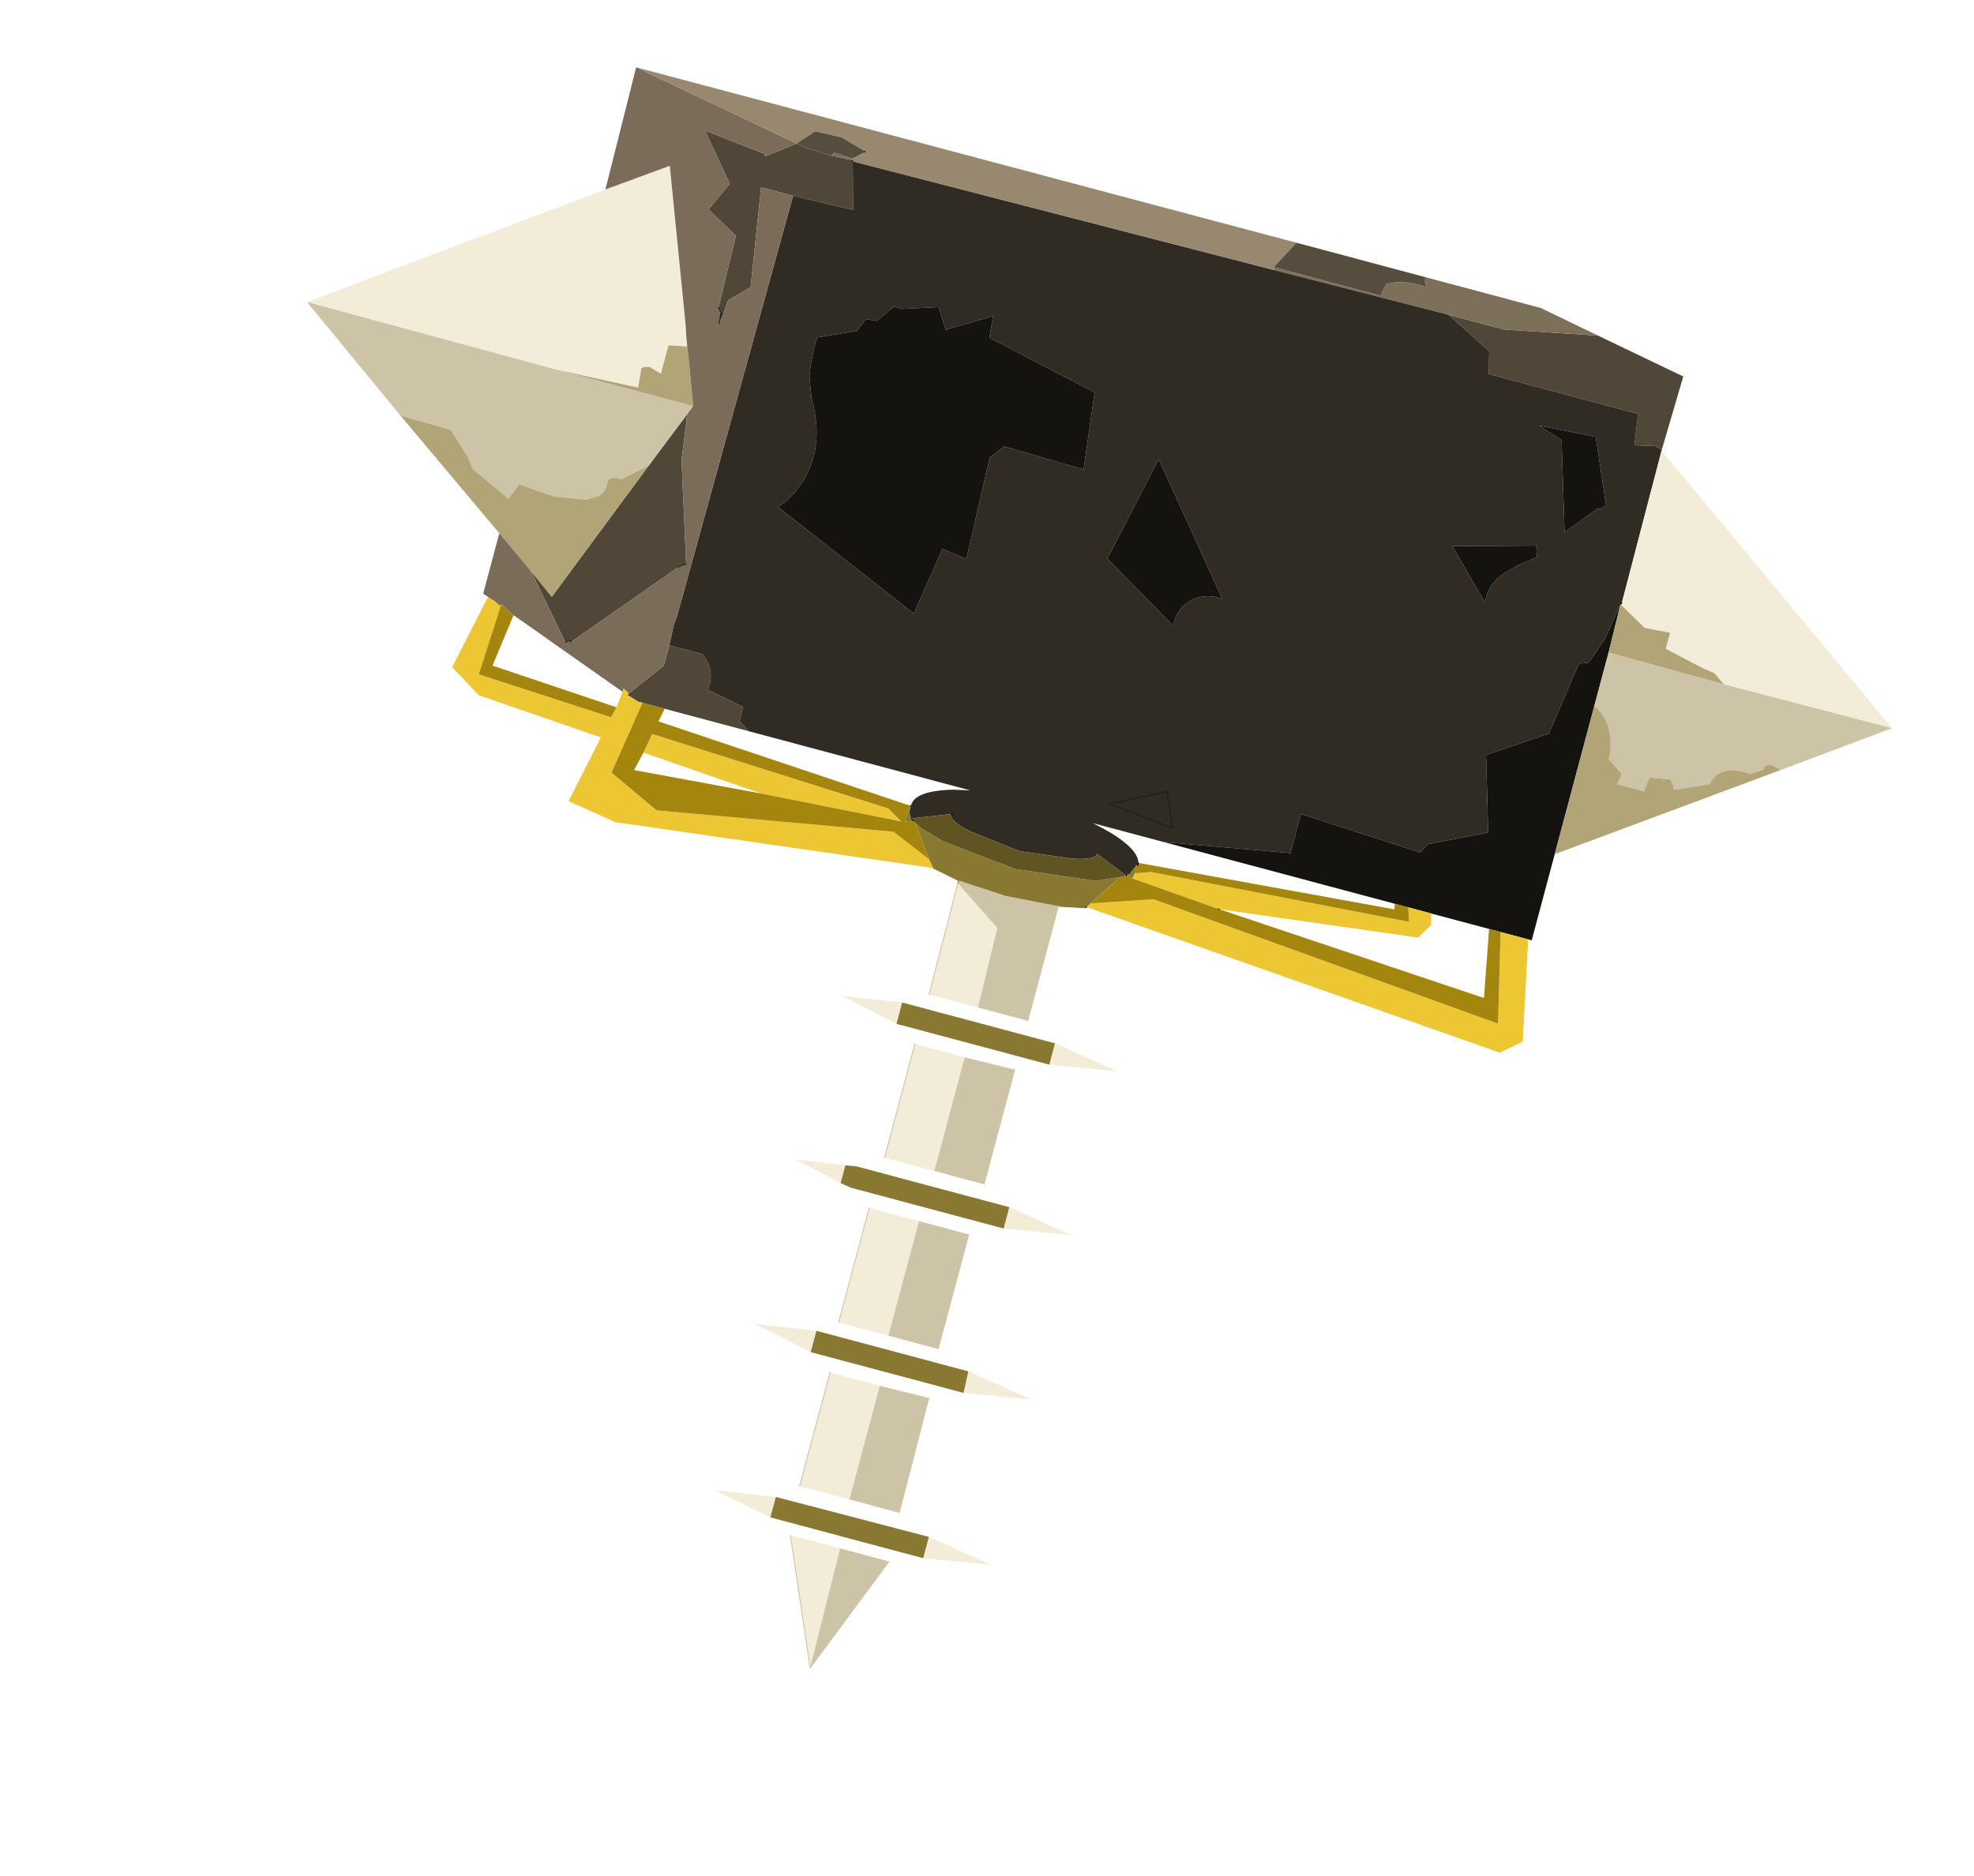 <?xml version="1.0"?>
<svg xmlns="http://www.w3.org/2000/svg" xmlns:xlink="http://www.w3.org/1999/xlink" width="71.55px" height="68px"><g transform="matrix(1, 0, 0, 1, -242.6, -169.5)"><use xlink:href="#object-0" width="89.25" height="81.7" transform="matrix(0.644, 0.172, -0.172, 0.644, 256.65, 169.5)"/></g><defs><g transform="matrix(1, 0, 0, 1, 11.25, -12.8)" id="object-0"><path fill-rule="evenodd" fill="#514739" stroke="none" d="M57.05 13.45L62.1 14.4L62 18.6L62 18.55L61.6 18.45L60.5 18.7L60.25 17L51.85 17L51.55 15.8L48.9 14.45L51.75 14.45L52 14.45L57.05 13.45M10.45 24.3L10.35 20.3L8.55 19.3L9.3 17.65L7.25 15.2L10.75 15.6L10.75 15.7L10.8 15.7L12.25 14.6L12.85 14.7L14.25 14.75L15.4 14.7L15.45 14.75L16.15 17.3L12.8 17.4L11 17.4L11.85 22.8L10.85 23.8L10.8 24.5L10.65 24.5L10.6 24.5L10.45 24.3M10.3 30.35L10.65 32.85L12.35 38.25L12.25 38.3L12.1 38.4L11.95 38.55L7.4 43.95L7.35 43.9L7.25 43.9L7.1 44.05L4.3 40.8L5.75 41.85L9 33.6L10.3 30.35M11.15 45.85L12.6 43.9L12.6 42.75L14.45 42.75Q15.4 43.4 15.25 44.55L17.35 44.95L17.35 45.75L18 46.15L13.25 46.15L12 46.15L11.75 46.15L11.1 45.95L11.15 45.85"/><path fill-rule="evenodd" fill="#7d705b" stroke="none" d="M57.05 13.45L52 14.45L51.75 14.45L48.9 14.45L39.1 14.55L39.05 14.4L45.05 14.4L45.2 13.7Q46.1 13.2 47.35 13.3L47.2 13.05L47.15 12.8L53.65 12.8L57.05 13.45M15.4 14.7L14.25 14.75L14.35 14.55L15.4 14.6L15.4 14.7"/><path fill-rule="evenodd" fill="#302b23" stroke="none" d="M48.9 14.45L51.55 15.8L51.85 17L60.25 17L60.5 18.7L61.6 18.45L62 18.55L61.95 18.6L62 18.6L62.05 27.15L62 27.25L61.65 29.35L61.15 30.75L60.65 30.95L60.05 35.05L57.05 37.05L58.25 41.1L55.25 42.55L54.95 43.1L48.15 42.75L48.15 44.95L41.35 46.15L37.35 46.15L37.8 46.25L38.4 46.4Q40.1 46.9 40.3 47.6L40.3 47.75L40.25 47.7L40 48.3L39.85 48.4L39.85 48.45L38 47.7Q38 48.05 36.8 48.3L33.9 48.65L31 48.3Q29.8 48.05 29.8 47.7L29.85 47.65L29.8 47.65L27.75 48.45Q27.5 48.2 27.55 47.85L27.55 47.8Q27.5 46.95 29.55 46.35L30.45 46.15L18 46.15L17.35 45.75L17.35 44.95L15.25 44.55Q15.4 43.4 14.45 42.75L12.6 42.75L12.55 41.55L12.6 41.15L12.8 17.4L16.15 17.3L15.45 14.75L39.1 14.55L48.9 14.45M59.45 22.55L59.65 22.5L59.85 22.25L58.35 18.8L55.2 19L56.6 19.45L58.05 24.25L59.45 22.55M55.45 27.25L56.05 26.65L56.95 25.95L56.75 25.35L52.35 26.55L54.85 29.05Q54.75 28.05 55.45 27.25M41.6 45.3L40.8 43.45Q39.4 44.15 38 44.9L41.6 45.3L38 44.9Q39.4 44.15 40.8 43.45L41.6 45.3M22.7 22.3L22 21.2L20.15 21.8L19.65 21.8L18.95 22.8L18.35 22.85L18.05 23.6L16.05 24.5Q16 25.6 16.2 26.7L16.6 27.75Q18.45 30.9 16.65 33.65L16.35 33.95L25 37.65L25.6 33.85L27 34.05L26.8 28.4L27.4 27.6L31.9 27.7L31.4 23.5L25.1 22.1L25 20.9L22.7 22.3M10.65 24.5L10.8 24.5L10.7 25.15L10.65 24.5M34.4 32.05L38.8 34.65Q38.75 33.95 39.1 33.4Q39.8 32.45 41 32.55L35.7 26.1L34.4 32.05"/><path fill-rule="evenodd" fill="#15130f" stroke="none" d="M62 18.55L62 18.6L61.95 18.6L62 18.55M62.05 41.3L62.05 46.15L61.85 46.15L60.3 46.15L59.65 46.15L56.4 46.15L55.1 46.15L54.35 46.15L41.35 46.15L48.15 44.95L48.15 42.75L54.95 43.1L55.25 42.55L58.25 41.1L57.05 37.05L60.05 35.05L60.65 30.95L61.15 30.75L61.65 29.35L62 27.25L62.05 29.95L62.05 32.95L62.05 41.3M59.45 22.55L58.05 24.25L56.6 19.45L55.2 19L58.35 18.8L59.85 22.25L59.65 22.5L59.45 22.55M55.45 27.25Q54.75 28.05 54.85 29.05L52.35 26.55L56.75 25.35L56.95 25.95L56.05 26.65L55.45 27.25M22.7 22.3L25 20.9L25.1 22.1L31.4 23.5L31.9 27.7L27.4 27.6L26.8 28.4L27 34.05L25.6 33.85L25 37.65L16.35 33.95L16.65 33.65Q18.45 30.9 16.6 27.75L16.2 26.7Q16 25.6 16.05 24.5L18.05 23.6L18.35 22.85L18.95 22.8L19.65 21.8L20.15 21.8L22 21.2L22.7 22.3M34.4 32.05L35.7 26.1L41 32.55Q39.8 32.45 39.1 33.4Q38.75 33.95 38.8 34.65L34.4 32.05"/><path fill-rule="evenodd" fill="#f2ecd9" stroke="none" d="M62 18.6L78 29.95L68.55 30L67.9 29.55L67.2 29.45L65 28.95L65 28.05L63.6 28.15L62 27.25L62.05 27.15L62 18.6M33.9 57.45L31.15 57.45L31.1 51.2L33.8 53L33.9 57.45M-11.25 29.8L2.85 19.7L5.9 17.55L8.95 25.65L9.15 26.25L9.35 26.8L8.35 27L8.35 28.6L7.65 28.4L7.35 28.5L7.3 28.55L7.25 28.6L7.35 29.65L2.9 29.85L-11.25 29.8M31.1 60.25L33.9 60.25L33.9 66.65L31.1 66.65L31.1 60.25M38.45 59.45L38.45 58.25L42.1 58.85L38.45 59.45M29.85 58.25L29.85 59.45L26.55 58.75L29.85 58.25M38.35 67.5L42 68.1L38.35 68.7L38.35 67.5M29.15 68.6L26.45 68L29.15 67.6L29.15 68.6M33.8 75.95L31 75.95L31 69.5L33.8 69.5L33.8 75.95M38.55 77.9L38.5 76.7L42.2 77.3L38.55 77.9M29.95 76.7L29.95 77.9L26.6 77.2L29.95 76.7M31.25 78.7L34.05 78.7L34.05 85.1L31.25 85.1L31.25 78.7M30.15 87.15L26.85 86.5L30.15 86L30.15 87.15M38.75 85.95L42.4 86.55L38.75 87.15L38.75 85.95M34.35 94.5L31.45 87.8L34.25 87.8L34.35 94.5"/><path fill-rule="evenodd" fill="#cdc4a7" stroke="none" d="M78 29.95L72.75 33.7L72.3 33.6Q71.8 33.55 71.8 33.95L71.2 34.35Q69.45 34.2 69.2 35.45L67.4 36.25L67.35 36.1L67.1 35.75L65.95 35.95L65.85 36.75L64.35 36.75L64.45 36.15L63.55 35.55L63.55 35.25Q63.3 33.55 62.05 32.95L62.05 29.95L68.55 30L78 29.95M36.7 51L36.7 57.45L33.9 57.45L33.8 53L31.1 51.2L31.1 51.05L33.8 51.2L36.7 51M-4.75 34.45L-11.25 29.8L2.9 29.85L10.5 29.85L10.3 30.35L9 33.6L7.75 34.7Q7.25 34.65 7.05 34.95Q7.15 35.5 6.85 35.85L6.25 36.25L4.5 36.55L2.45 36.4L2.4 36.55L2.1 37.3L-0.2 36.25L-0.6 35.7L-1.9 34.5L-4.75 34.45M33.9 60.25L36.7 60.2L36.7 66.65L33.9 66.65L33.9 60.25M33.8 69.5L36.6 69.5L36.6 75.95L33.8 75.95L33.8 69.5M34.05 78.7L36.8 78.65L36.85 85.1L34.05 85.1L34.05 78.7M34.25 87.8L37 87.8L34.35 94.5L34.25 87.8"/><path fill-rule="evenodd" fill="#b1a476" stroke="none" d="M72.75 33.7L62.05 41.3L62.05 32.95Q63.3 33.55 63.55 35.25L63.55 35.55L64.45 36.15L64.35 36.75L65.85 36.75L65.95 35.95L67.1 35.75L67.35 36.1L67.4 36.25L69.2 35.45Q69.45 34.2 71.2 34.35L71.8 33.95Q71.8 33.55 72.3 33.6L72.75 33.7M2.1 39.25L-4.75 34.45L-1.9 34.5L-0.6 35.7L-0.2 36.25L2.1 37.3L2.4 36.55L2.45 36.4L4.5 36.55L6.25 36.25L6.85 35.85Q7.15 35.5 7.05 34.95Q7.25 34.65 7.75 34.7L9 33.6L5.75 41.85L4.3 40.8L2.1 39.25M62 27.25L63.6 28.15L65 28.05L65 28.95L67.2 29.45L67.9 29.55L68.55 30L62.05 29.95L62 27.25M10.5 29.85L2.9 29.85L7.35 29.65L7.25 28.6L7.3 28.55L7.35 28.5L7.65 28.4L8.35 28.6L8.35 27L9.35 26.8L9.5 27.15L10.5 29.85"/><path fill-rule="evenodd" fill="#ecc733" stroke="none" d="M61.85 46.15L63 51.6L61.95 52.5L38.2 50.65L38.35 50.4L41.6 49.3L61.45 51L60.3 46.15L61.85 46.15M29.6 50.75L12.25 52.8L9.5 52.35L10.3 48.55L3.3 48.05L1.5 46.95L2.4 42.75L2.85 42.9L3.15 43.05L3.2 42.95L3 46.95L10.55 47.35L10.7 46.75L10.8 45.85L10.8 45.65L11.15 45.85L11.1 45.95L11.75 46.15L12 46.15L11.35 50.25L14.25 51.6L27 49.4L29.25 50.35L29.6 50.75M45.2 48.9L45.15 48.9L40.2 48.5L40.25 48.2L41.1 47.9L55.35 46.9L55.1 46.15L56.4 46.15L56.55 46.75L56.05 47.6L45.2 48.9M12.75 48.75L12.95 47.65L26.4 48.25L27.25 48.75L19.5 49.25L12.75 48.75"/><path fill-rule="evenodd" fill="#897832" stroke="none" d="M38.2 50.65L38.15 50.7L36.7 51L33.8 51.2L31.1 51.05L29.6 50.75L29.25 50.35L28.05 48.65L28.5 48.85L29.7 49.2L33.9 49.65L38.3 49.15L39.3 48.7L39.55 48.6L38.35 50.4L38.2 50.65M40.2 48.5L39.85 48.4L40 48.3L40.25 47.7L40.25 48.2L40.2 48.5M27.55 47.85Q27.5 48.2 27.75 48.45L27.9 48.55L27.45 48.7L27.55 47.85M38.45 58.25L38.45 59.45L29.85 59.45L29.85 58.25L38.45 58.25M29.15 67.6L29.75 67.5L38.35 67.5L38.35 68.7L29.75 68.7L29.15 68.6L29.15 67.6M38.5 76.7L38.55 77.9L29.95 77.9L29.95 76.7L38.5 76.7M30.15 87.15L30.15 86L38.75 85.95L38.75 87.15L30.15 87.15"/><path fill-rule="evenodd" fill="#7a6c58" stroke="none" d="M2.4 42.75L2.1 42.65L2.1 39.25L4.3 40.8L7.1 44.05L7.25 43.9L7.35 43.9L7.35 43.95L7.4 43.95L11.95 38.55L12.1 38.4L12.25 38.3L12.35 38.25L10.65 32.85L10.3 30.35L10.5 29.85L9.5 27.15L9.35 26.8L9.15 26.25L8.95 25.65L5.9 17.55L2.85 19.7L2.75 12.85L12.25 14.6L10.8 15.7L10.75 15.6L7.25 15.2L9.3 17.65L8.55 19.3L10.35 20.3L10.45 24.3L10.6 24.5L10.65 24.5L10.7 25.15L10.8 24.5L10.85 23.8L11.85 22.8L11 17.4L12.8 17.4L12.6 41.15L12.55 41.55L12.6 42.75L12.6 43.9L11.15 45.85L10.8 45.65L10.8 45.85L6.3 44.2L5.5 43.9L3.85 43.3L3.2 42.95L3.15 43.05L2.85 42.9L2.4 42.75"/><path fill-rule="evenodd" fill="#97886f" stroke="none" d="M2.75 12.85L39.9 12.8L39.05 14.4L39.1 14.55L15.45 14.75L15.4 14.7L15.4 14.6L15.95 14.1L15.95 14.05L14.55 13.65L13.05 13.7L12.25 14.6L2.75 12.85"/><path fill-rule="evenodd" fill="#564d3f" stroke="none" d="M39.9 12.8L47.15 12.8L47.2 13.05L47.35 13.3Q46.1 13.2 45.2 13.7L45.05 14.4L39.05 14.4L39.9 12.8M14.25 14.75L12.85 14.7L12.25 14.6L13.05 13.7L14.55 13.65L15.95 14.05L15.95 14.1L15.4 14.6L14.35 14.55L14.25 14.75"/><path fill-rule="evenodd" fill="#000000" stroke="none" d="M62 27.25L62.05 27.15L62 27.25"/><path fill-rule="evenodd" fill="#a4860f" stroke="none" d="M45.15 48.9L45.2 48.9L60.35 49.85L59.65 46.15L60.3 46.15L61.45 51L41.6 49.3L38.35 50.4L39.55 48.6L39.85 48.45L39.85 48.4L40.2 48.5L45.15 48.9M55.1 46.15L55.35 46.9L41.1 47.9L40.25 48.2L40.25 47.7L40.3 47.75L40.3 47.6L54.4 46.45L54.35 46.15L55.1 46.15M3.2 42.95L3.85 43.3L4 43.35L3.6 46.3L10.7 46.75L10.55 47.35L3 46.95L3.2 42.95M27.55 47.8L27.55 47.85L27.45 48.7L27.9 48.55L28.05 48.65L29.25 50.35L27 49.4L14.25 51.6L11.35 50.25L12 46.15L13.25 46.15L13.1 46.9L27.5 47.8L27.55 47.8M19.5 49.25L27.25 48.75L26.4 48.25L12.95 47.65L12.75 48.75L12.5 49.8L19.5 49.25"/><path fill-rule="evenodd" fill="#615423" stroke="none" d="M39.85 48.45L39.55 48.6L39.3 48.7L38.3 49.15L33.9 49.65L29.7 49.2L28.5 48.85L28.05 48.65L27.9 48.55L27.75 48.45L29.8 47.65L29.8 47.7Q29.8 48.05 31 48.3L33.9 48.65L36.8 48.3Q38 48.05 38 47.7L39.85 48.45"/><path fill-rule="evenodd" fill="#675c4b" stroke="none" d="M10.8 15.7L10.75 15.7L10.75 15.6L10.8 15.7M7.4 43.95L7.35 43.95L7.35 43.9L7.4 43.95"/><path fill="none" stroke="#000000" stroke-width="0.05" stroke-linecap="round" stroke-linejoin="round" d="M38.2 50.65L38.15 50.7M45.2 48.9L45.15 48.9M39.85 48.4L39.85 48.45M40.3 47.6L40.3 47.75L40.25 47.7M62.05 27.15L62 27.25M15.45 14.75L15.4 14.7M29.8 47.65L29.85 47.65L29.8 47.7M27.5 47.8L27.55 47.8L27.5 47.8M27.9 48.55L27.75 48.45"/><path fill="none" stroke="#897832" stroke-width="0.05" stroke-linecap="round" stroke-linejoin="round" d="M38.15 50.7L36.7 51M31.1 51.2L31.1 51.05L29.6 50.75"/><path fill="none" stroke="#cdc4a7" stroke-width="0.05" stroke-linecap="round" stroke-linejoin="round" d="M36.7 51L36.7 57.45M31.15 57.45L31.1 51.2M36.7 60.2L36.7 66.65M31.1 66.65L31.1 60.25M36.6 69.5L36.6 75.95M31 75.95L31 69.5M36.8 78.65L36.85 85.1M31.25 85.1L31.25 78.7M34.35 94.5L31.45 87.8M37 87.8L34.35 94.5"/><path fill="none" stroke="#211d0c" stroke-width="0.05" stroke-linecap="round" stroke-linejoin="round" d="M41.6 45.3L38 44.9Q39.4 44.15 40.8 43.45L41.6 45.3M10.45 24.3L10.6 24.5L10.65 24.5L10.7 25.15M15.95 14.05L15.95 14.1M12.35 38.25L12.25 38.3L12.1 38.4L11.95 38.55M7.4 43.95L7.35 43.95L7.35 43.9L7.25 43.9L7.1 44.05"/></g></defs></svg>
